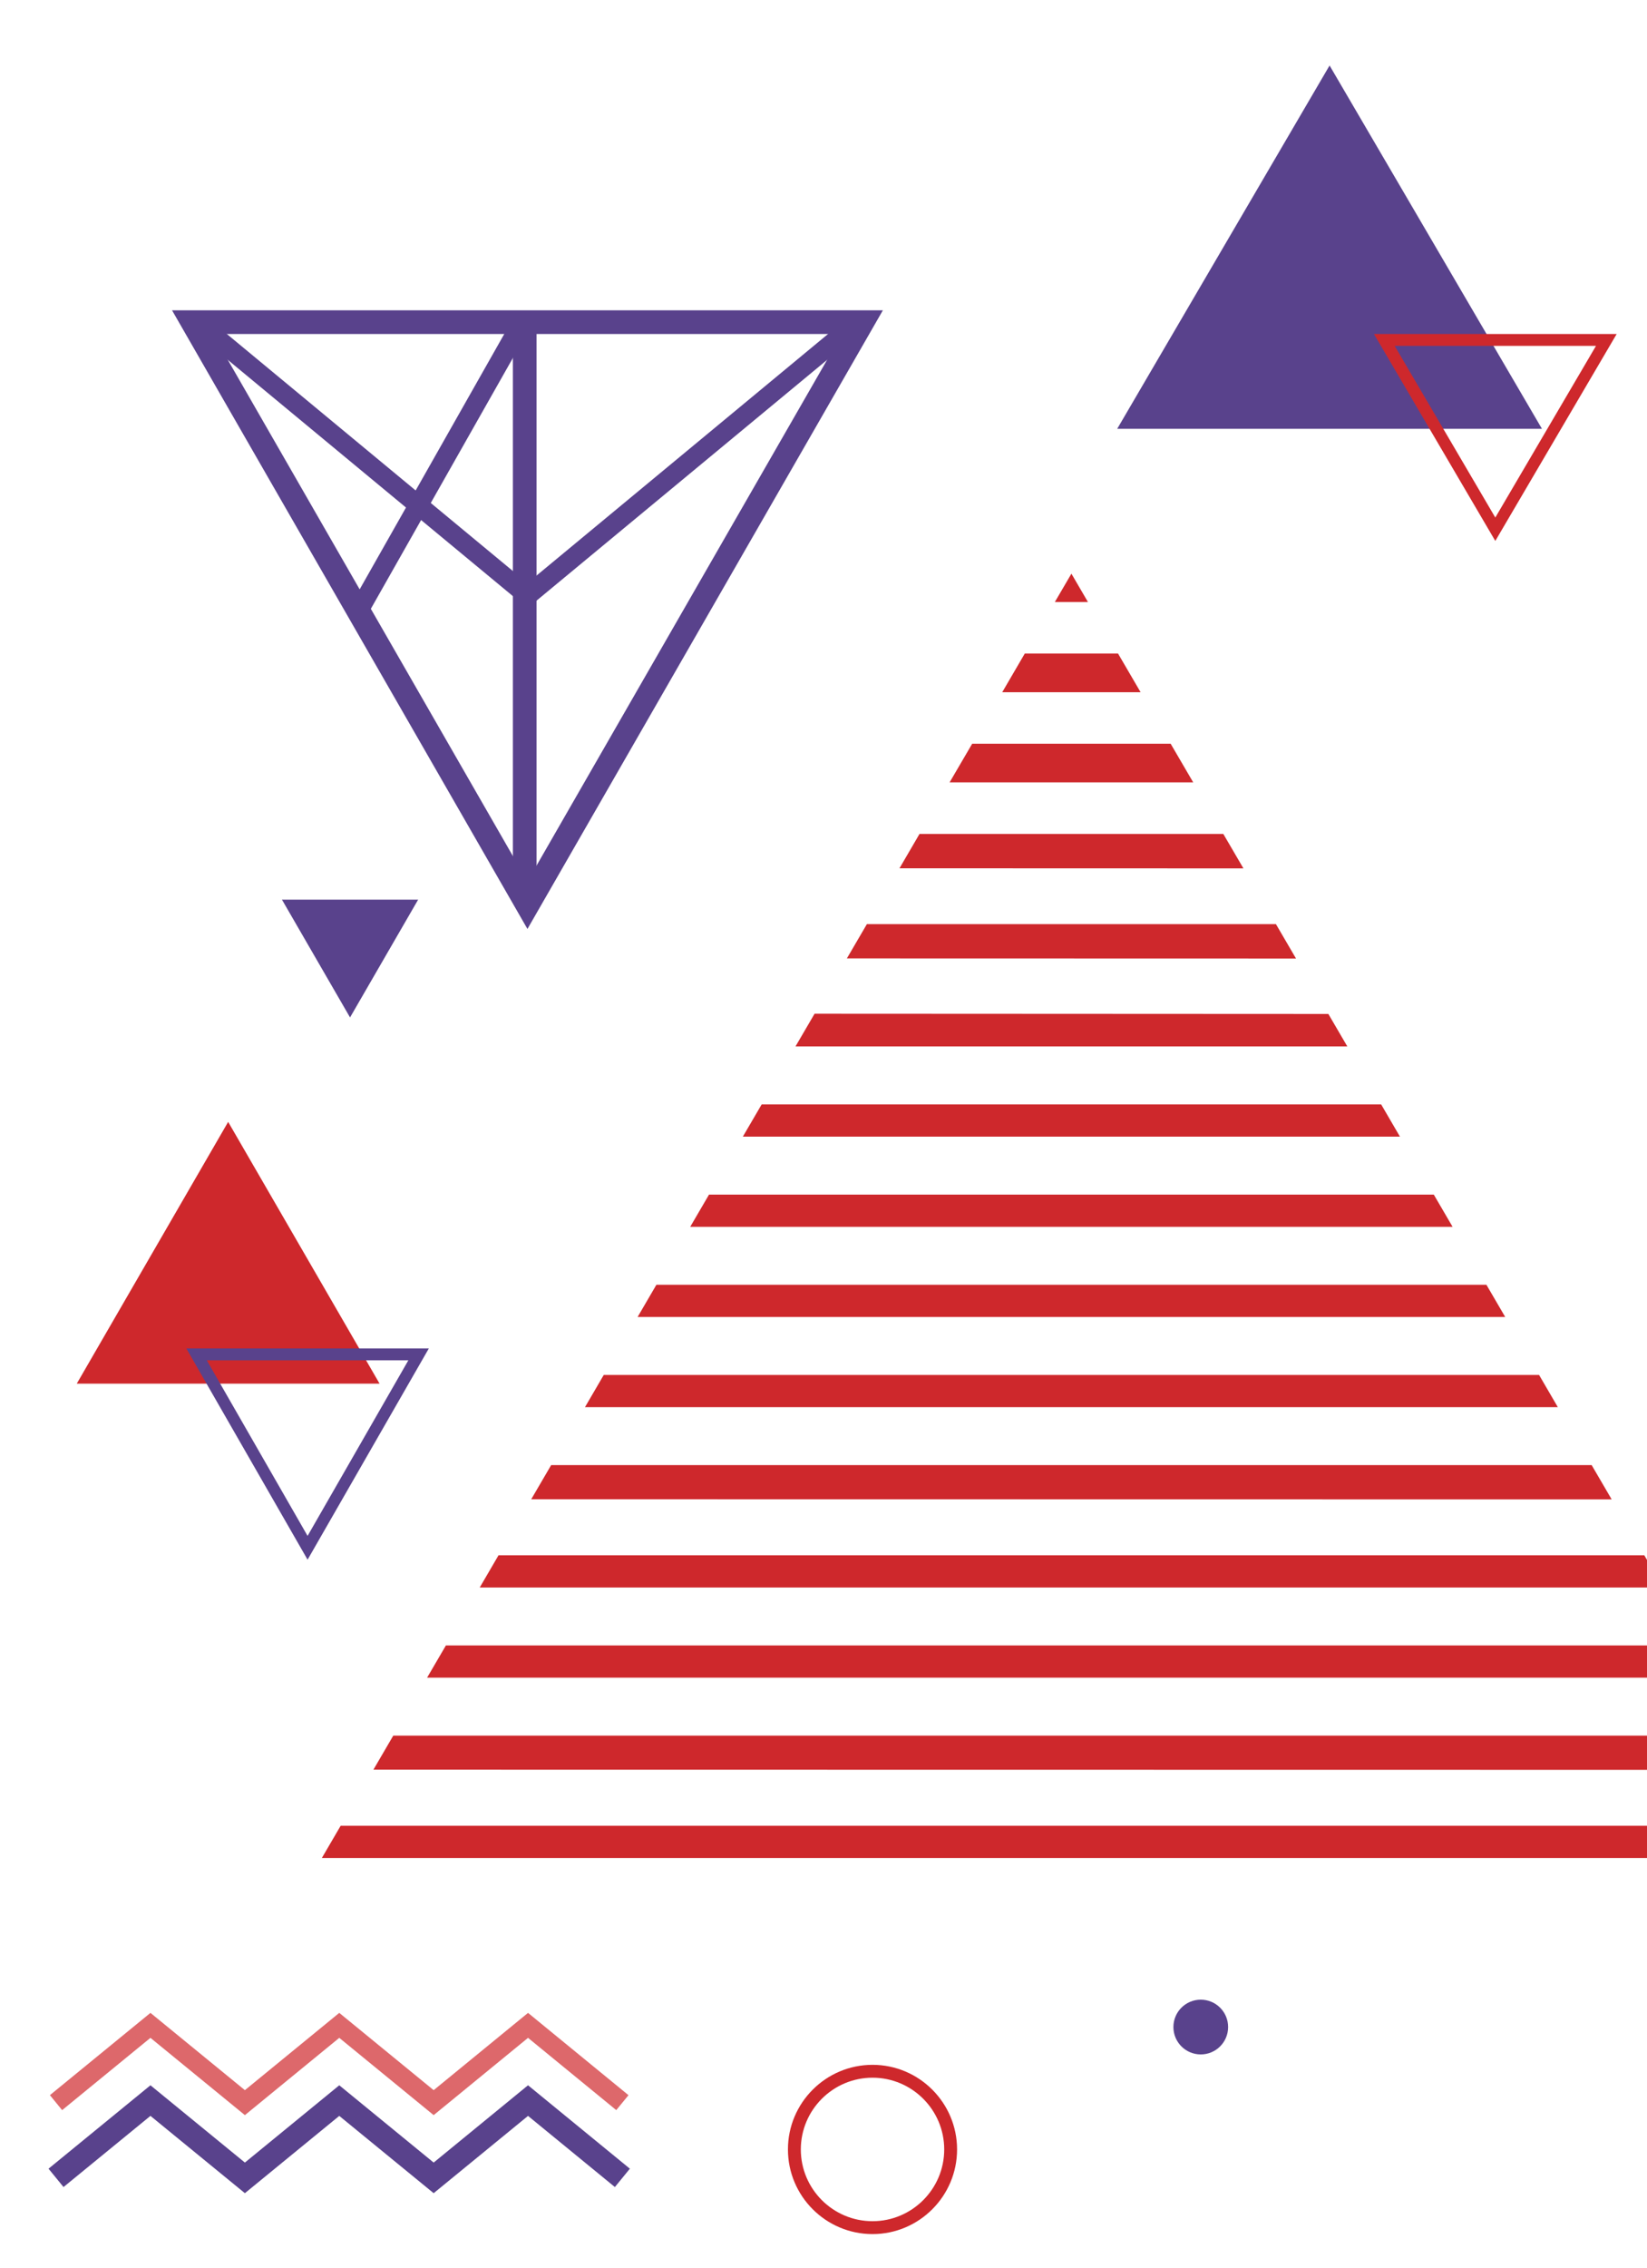 <?xml version="1.0" encoding="utf-8"?>
<!-- Generator: Adobe Illustrator 16.0.0, SVG Export Plug-In . SVG Version: 6.00 Build 0)  -->
<!DOCTYPE svg PUBLIC "-//W3C//DTD SVG 1.1//EN" "http://www.w3.org/Graphics/SVG/1.1/DTD/svg11.dtd">
<svg version="1.1" id="Calque_1" xmlns="http://www.w3.org/2000/svg" xmlns:xlink="http://www.w3.org/1999/xlink" x="0px" y="0px"
	 width="218px" height="300px" viewBox="0 0 218 300" enable-background="new 0 0 218 300" xml:space="preserve">
<g>
	<defs>
		<rect id="SVGID_1151_" width="218" height="300"/>
	</defs>
	<clipPath id="SVGID_1_">
		<use xlink:href="#SVGID_1151_"  overflow="visible"/>
	</clipPath>
	<g clip-path="url(#SVGID_1_)">
		<polygon fill="#59428C" points="46.332,134.568 41.824,126.776 37.318,118.986 46.332,118.986 55.347,118.986 50.84,126.776 		"/>
		<polygon fill="#59428C" points="175.985,8.662 161.931,32.688 147.877,56.713 175.985,56.713 204.094,56.713 190.042,32.688 		"/>
		<polygon fill="#CE282C" points="30.2,148.382 20.181,165.691 10.163,183.001 30.2,183.001 50.24,183.001 40.221,165.691 		"/>
		<g>
			<path fill="#59428C" d="M40.712,206.287l-16.046-27.938H56.76L40.712,206.287z M27.373,179.915l13.339,23.226l13.34-23.226
				H27.373z"/>
		</g>
		<g>
			<path fill="#CE282C" d="M197.921,71.545l-16.058-27.367h32.122L197.921,71.545z M184.6,45.744l13.321,22.707l13.329-22.707H184.6
				z"/>
		</g>
		<g>
			<path fill="#CE282C" d="M115.489,295.483c-6.174,0-11.196-5.022-11.196-11.196c0-6.172,5.022-11.191,11.196-11.191
				c6.17,0,11.191,5.02,11.191,11.191C126.68,290.461,121.659,295.483,115.489,295.483z M115.489,274.799
				c-5.233,0-9.491,4.257-9.491,9.488c0,5.234,4.258,9.491,9.491,9.491c5.231,0,9.489-4.257,9.489-9.491
				C124.978,279.056,120.72,274.799,115.489,274.799z"/>
		</g>
		<circle fill="#59428C" cx="158.935" cy="268.099" r="3.621"/>
		<g>
			<g>
				<path fill="#59428C" d="M69.814,122.865L22.772,41.043h94.086L69.814,122.865z M28.189,44.178l41.625,72.399l41.627-72.399
					H28.189z"/>
			</g>
			<g>
				<polygon fill="#59428C" points="69.814,80.439 24.666,43.054 26.294,41.084 69.814,77.121 113.333,41.084 114.965,43.054 				
					"/>
			</g>
			<g>
				
					<rect x="57.15" y="39.177" transform="matrix(0.87 0.493 -0.493 0.87 37.882 -20.809)" fill="#59428C" width="2.557" height="44.61"/>
			</g>
			<g>
				<rect x="67.886" y="42.61" fill="#59428C" width="3.134" height="75.214"/>
			</g>
		</g>
		<g>
			<polygon fill="#59428C" points="57.4,290.073 44.906,279.851 32.414,290.073 19.914,279.849 8.407,289.261 6.424,286.834 
				19.914,275.802 32.414,286.023 44.906,275.802 57.4,286.023 69.891,275.8 83.371,286.834 81.386,289.261 69.891,279.851 			"/>
		</g>
		<g opacity="0.7">
			<polygon fill="#CE282C" points="57.4,279.75 44.906,269.528 32.414,279.75 19.914,269.528 8.224,279.088 6.606,277.107 
				19.914,266.226 32.414,276.447 44.906,266.226 57.4,276.447 69.891,266.226 83.189,277.11 81.569,279.087 69.891,269.528 			"/>
		</g>
		<g>
			<polygon fill="#CE282C" points="42.6,245.742 45.087,241.482 238.537,241.482 241.024,245.742 			"/>
			<polygon fill="#CE282C" points="231.574,229.559 234.215,234.082 49.426,234.057 52.052,229.559 			"/>
			<polygon fill="#CE282C" points="224.607,217.63 227.094,221.89 56.53,221.89 59.02,217.63 			"/>
			<polygon fill="#CE282C" points="217.643,205.705 220.131,209.965 63.498,209.965 65.985,205.705 			"/>
			<polygon fill="#CE282C" points="210.675,193.777 213.324,198.313 70.315,198.292 72.952,193.777 			"/>
			<polygon fill="#CE282C" points="77.428,186.112 79.914,181.852 203.715,181.852 206.197,186.112 			"/>
			<polygon fill="#CE282C" points="84.395,174.185 86.882,169.925 196.745,169.925 199.232,174.185 			"/>
			<polygon fill="#CE282C" points="91.36,162.259 91.958,161.233 93.848,158 189.779,158 191.668,161.233 192.266,162.259 			"/>
			<polygon fill="#CE282C" points="98.325,150.332 100.814,146.073 182.815,146.073 185.299,150.332 			"/>
			<polygon fill="#CE282C" points="105.291,138.405 107.82,134.074 175.824,134.107 178.335,138.405 			"/>
			<polygon fill="#CE282C" points="112.093,126.761 114.745,122.223 168.883,122.223 171.544,126.776 			"/>
			<polygon fill="#CE282C" points="119.057,114.841 121.71,110.295 161.918,110.295 164.582,114.854 			"/>
			<polygon fill="#CE282C" points="125.69,103.48 128.679,98.369 154.951,98.369 157.937,103.48 			"/>
			<polygon fill="#CE282C" points="132.657,91.554 135.641,86.441 147.987,86.441 150.971,91.554 			"/>
			<polygon fill="#CE282C" points="144.005,79.627 139.619,79.627 141.814,75.875 			"/>
		</g>
	</g>
</g>
</svg>

